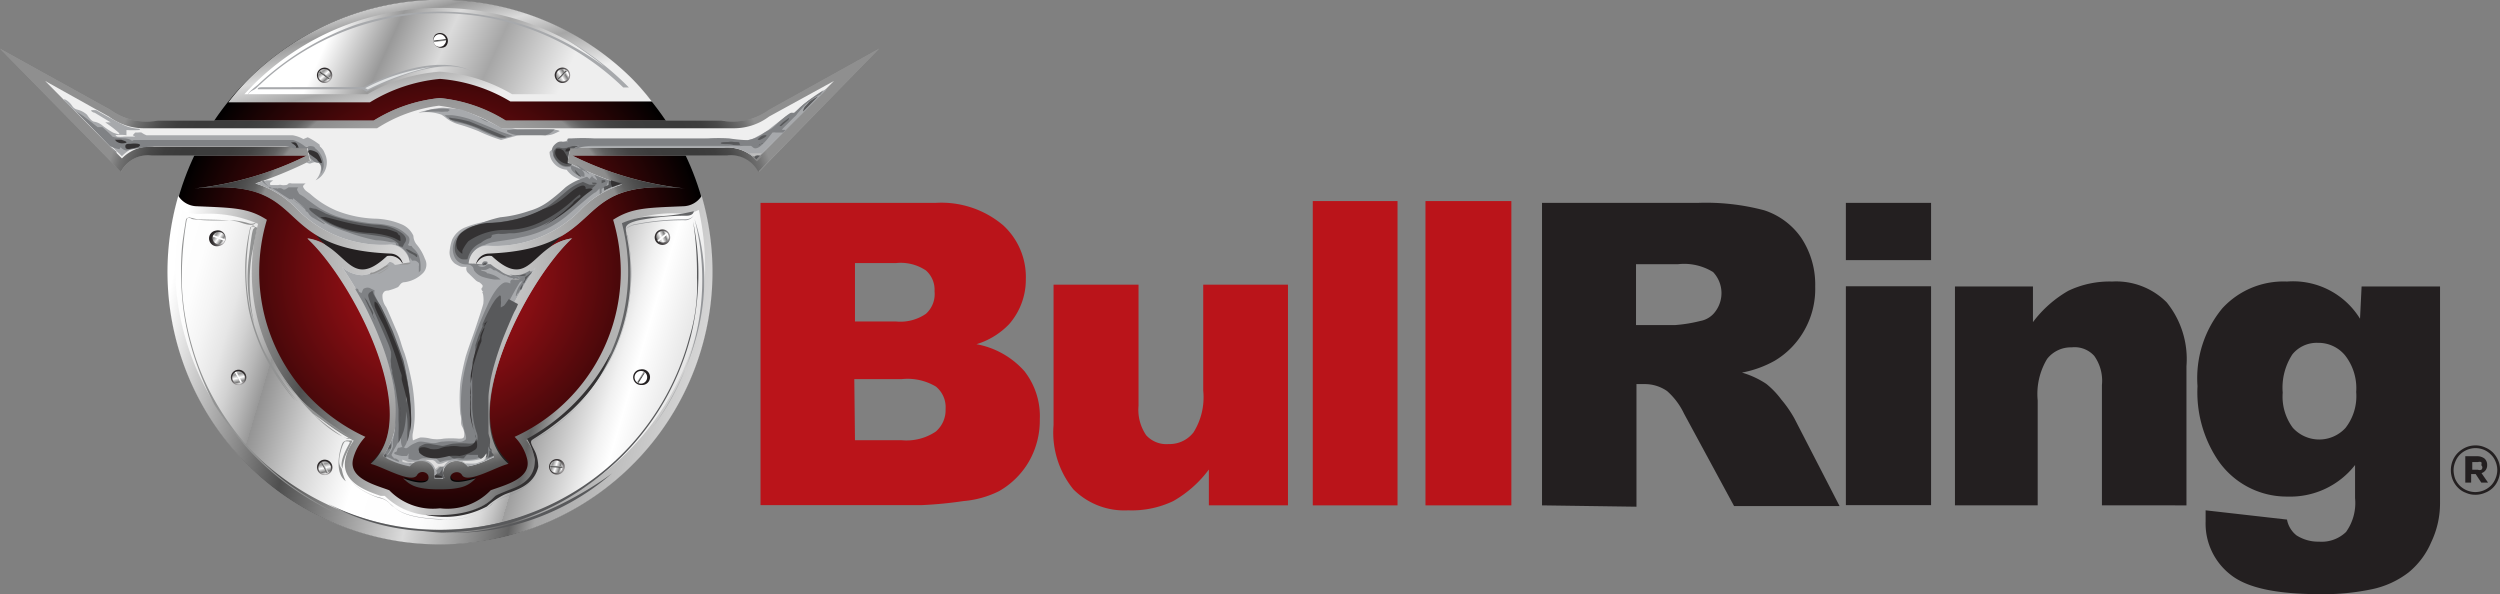 <svg id="Layer_1" data-name="Layer 1" xmlns="http://www.w3.org/2000/svg" xmlns:xlink="http://www.w3.org/1999/xlink" viewBox="0 0 110.91 26.36"><rect x="0" y="0" width="110.91" height="26.36" fill="#808080" stroke="none"/><defs><style>.cls-1{fill:url(#radial-gradient);}.cls-2{fill:#ba141a;}.cls-3,.cls-7{fill:#231f20;}.cls-11,.cls-13,.cls-14,.cls-16,.cls-22,.cls-23,.cls-24,.cls-25,.cls-27,.cls-28,.cls-31,.cls-32,.cls-34,.cls-35,.cls-37,.cls-38,.cls-4,.cls-40,.cls-46,.cls-47,.cls-49,.cls-5,.cls-50,.cls-52,.cls-53,.cls-54,.cls-55,.cls-56,.cls-58,.cls-59,.cls-6,.cls-61,.cls-62,.cls-7,.cls-8,.cls-9{fill-rule:evenodd;}.cls-4{fill:url(#linear-gradient);}.cls-5{fill:#e6e6e5;}.cls-6{fill:#acacad;}.cls-8{fill:url(#radial-gradient-2);}.cls-9{fill:#efefef;}.cls-10,.cls-14{fill:#58595b;}.cls-11,.cls-26{fill:#a7a9ac;}.cls-12,.cls-13{fill:#808285;}.cls-15{fill:#333132;}.cls-16{fill:#dfdede;}.cls-17{fill:#6b6b6c;}.cls-18{fill:#b5b5b6;}.cls-19{fill:#989898;}.cls-20{fill:#939393;}.cls-21{fill:#9a9a99;}.cls-22{fill:#a5a4a4;}.cls-23{fill:#bebebe;}.cls-24{fill:#888;}.cls-25{fill:#d6d6d6;}.cls-27{fill:#e0e0e0;}.cls-28{fill:none;}.cls-29{fill:url(#linear-gradient-2);}.cls-30{fill:url(#linear-gradient-3);}.cls-31{fill:url(#radial-gradient-3);}.cls-32{fill:url(#linear-gradient-4);}.cls-33{fill:url(#linear-gradient-5);}.cls-34{fill:url(#radial-gradient-4);}.cls-35{fill:url(#linear-gradient-6);}.cls-36{fill:url(#linear-gradient-7);}.cls-37{fill:url(#radial-gradient-5);}.cls-38{fill:url(#linear-gradient-8);}.cls-39{fill:url(#linear-gradient-9);}.cls-40{fill:#e0e2e3;}.cls-41{fill:url(#linear-gradient-10);}.cls-42{fill:url(#linear-gradient-11);}.cls-43{fill:#929393;}.cls-44{fill:#939598;}.cls-45{fill:#636466;}.cls-46{fill:url(#radial-gradient-6);}.cls-47{fill:url(#linear-gradient-12);}.cls-48{fill:url(#linear-gradient-13);}.cls-49{fill:url(#radial-gradient-7);}.cls-50{fill:url(#linear-gradient-14);}.cls-51{fill:url(#linear-gradient-15);}.cls-52{fill:url(#radial-gradient-8);}.cls-53{fill:url(#linear-gradient-16);}.cls-54{fill:url(#linear-gradient-17);}.cls-55{fill:url(#radial-gradient-9);}.cls-56{fill:url(#linear-gradient-18);}.cls-57{fill:url(#linear-gradient-19);}.cls-58{fill:url(#radial-gradient-10);}.cls-59{fill:url(#linear-gradient-20);}.cls-60{fill:url(#linear-gradient-21);}.cls-61{fill:url(#radial-gradient-11);}.cls-62{fill:url(#linear-gradient-22);}.cls-63{fill:url(#linear-gradient-23);}</style><radialGradient id="radial-gradient" cx="19.52" cy="12.07" r="12.06" gradientUnits="userSpaceOnUse"><stop offset="0" stop-color="#ba141a"/><stop offset="0.12" stop-color="#ac1218"/><stop offset="0.35" stop-color="#860e13"/><stop offset="0.66" stop-color="#4a080a"/><stop offset="1"/></radialGradient><linearGradient id="linear-gradient" x1="19.52" y1="3.61" x2="19.52" y2="21.44" gradientUnits="userSpaceOnUse"><stop offset="0" stop-color="#949494"/><stop offset="0.69" stop-color="#a3a3a3"/><stop offset="1"/></linearGradient><radialGradient id="radial-gradient-2" cx="19.5" cy="11.93" r="15.42" gradientUnits="userSpaceOnUse"><stop offset="0" stop-color="#ededed"/><stop offset="0.55" stop-color="#8c8c8c"/><stop offset="0.56" stop-color="#767676"/><stop offset="0.58" stop-color="#606060"/><stop offset="0.61" stop-color="#4f4f4f"/><stop offset="0.64" stop-color="#444"/><stop offset="0.69" stop-color="#3d3d3d"/><stop offset="0.81" stop-color="#3b3b3b"/><stop offset="0.86" stop-color="#3e3e3e"/><stop offset="0.9" stop-color="#494949"/><stop offset="0.93" stop-color="#5a5a5a"/><stop offset="0.97" stop-color="#727272"/><stop offset="1" stop-color="#8f8f8f"/></radialGradient><linearGradient id="linear-gradient-2" x1="18.18" y1="-0.8" x2="19.57" y2="4.71" gradientUnits="userSpaceOnUse"><stop offset="0" stop-color="#fff"/><stop offset="0.25" stop-color="#999"/><stop offset="0.47" stop-color="#dbdbdb"/><stop offset="0.68" stop-color="#a6a6a6"/><stop offset="1" stop-color="#eee"/></linearGradient><linearGradient id="linear-gradient-3" x1="14.68" y1="1.44" x2="24.03" y2="5.71" xlink:href="#linear-gradient-2"/><radialGradient id="radial-gradient-3" cx="14.52" cy="3.49" r="0.6" gradientUnits="userSpaceOnUse"><stop offset="0" stop-color="#fff"/><stop offset="0.06" stop-color="#e6e5e5"/><stop offset="0.19" stop-color="#b3b1b2"/><stop offset="0.33" stop-color="#878485"/><stop offset="0.46" stop-color="#636061"/><stop offset="0.6" stop-color="#474344"/><stop offset="0.73" stop-color="#332f30"/><stop offset="0.87" stop-color="#272324"/><stop offset="1" stop-color="#231f20"/></radialGradient><linearGradient id="linear-gradient-4" x1="14.15" y1="3.06" x2="14.58" y2="3.55" gradientUnits="userSpaceOnUse"><stop offset="0" stop-color="#fff"/><stop offset="0.31" stop-color="#949494"/><stop offset="0.57" stop-color="#fff"/><stop offset="0.85" stop-color="#7a7a7a"/><stop offset="1" stop-color="#fff"/></linearGradient><linearGradient id="linear-gradient-5" x1="14.33" y1="3.43" x2="14.45" y2="3.27" gradientTransform="translate(8.93 -10.39) rotate(55.25)" gradientUnits="userSpaceOnUse"><stop offset="0" stop-color="#fff"/><stop offset="0.48" stop-color="#474747"/><stop offset="1" stop-color="#fff"/></linearGradient><radialGradient id="radial-gradient-4" cx="352.1" cy="549.94" r="0.6" gradientTransform="matrix(0.74, -0.67, 0.67, 0.74, -609.42, -173.02)" xlink:href="#radial-gradient-3"/><linearGradient id="linear-gradient-6" x1="351.74" y1="549.51" x2="352.16" y2="550.01" gradientTransform="matrix(0.74, -0.67, 0.67, 0.74, -609.42, -173.02)" xlink:href="#linear-gradient-4"/><linearGradient id="linear-gradient-7" x1="351.92" y1="549.88" x2="352.03" y2="549.72" gradientTransform="translate(-583.06 -249.24) rotate(-34.76)" xlink:href="#linear-gradient-5"/><radialGradient id="radial-gradient-5" cx="266.17" cy="1152.69" r="0.6" gradientTransform="translate(-1154.1 98.26) rotate(-81.6)" xlink:href="#radial-gradient-3"/><linearGradient id="linear-gradient-8" x1="265.8" y1="1152.26" x2="266.23" y2="1152.76" gradientTransform="translate(-1154.1 98.26) rotate(-81.6)" xlink:href="#linear-gradient-4"/><linearGradient id="linear-gradient-9" x1="265.98" y1="1152.63" x2="266.09" y2="1152.48" gradientTransform="translate(-850.56 -792.05) rotate(-34.75)" xlink:href="#linear-gradient-5"/><linearGradient id="linear-gradient-10" x1="7.6" y1="12.58" x2="33.51" y2="18.42" gradientUnits="userSpaceOnUse"><stop offset="0" stop-color="#fff"/><stop offset="0.25" stop-color="#4f4f4f"/><stop offset="0.47" stop-color="#dbdbdb"/><stop offset="0.64" stop-color="#636363"/><stop offset="0.68" stop-color="#a6a6a6"/><stop offset="1" stop-color="#eee"/></linearGradient><linearGradient id="linear-gradient-11" x1="6.84" y1="11.35" x2="30.99" y2="18.54" gradientUnits="userSpaceOnUse"><stop offset="0" stop-color="#fff"/><stop offset="0.08" stop-color="#fdfdfd"/><stop offset="0.12" stop-color="#f4f4f4"/><stop offset="0.16" stop-color="#e6e6e6"/><stop offset="0.19" stop-color="#d2d2d2"/><stop offset="0.22" stop-color="#b8b8b8"/><stop offset="0.25" stop-color="#999"/><stop offset="0.25" stop-color="#949494"/><stop offset="0.27" stop-color="#a0a0a0"/><stop offset="0.35" stop-color="#d3d3d3"/><stop offset="0.42" stop-color="#f3f3f3"/><stop offset="0.45" stop-color="#fff"/><stop offset="0.58" stop-color="#fdfdfd"/><stop offset="0.62" stop-color="#f6f6f6"/><stop offset="0.65" stop-color="#ebebeb"/><stop offset="0.68" stop-color="#dadada"/><stop offset="0.7" stop-color="#c4c4c4"/><stop offset="0.72" stop-color="#a9a9a9"/><stop offset="0.72" stop-color="#9e9e9e"/><stop offset="0.79" stop-color="#cecece"/><stop offset="0.84" stop-color="#f1f1f1"/><stop offset="0.87" stop-color="#fff"/><stop offset="0.99" stop-color="#d9d9d9"/></linearGradient><radialGradient id="radial-gradient-6" cx="178.34" cy="184.26" r="0.6" gradientTransform="translate(-209.67 -121.86) rotate(-14.81)" xlink:href="#radial-gradient-3"/><linearGradient id="linear-gradient-12" x1="177.97" y1="183.82" x2="178.4" y2="184.32" gradientTransform="translate(-209.67 -121.86) rotate(-14.81)" xlink:href="#linear-gradient-4"/><linearGradient id="linear-gradient-13" x1="178.15" y1="184.19" x2="178.27" y2="184.04" gradientTransform="matrix(0.57, 0.82, -0.82, 0.57, 59.34, -240.83)" xlink:href="#linear-gradient-5"/><radialGradient id="radial-gradient-7" cx="-404.25" cy="-163.54" r="0.6" gradientTransform="translate(296.49 346.24) rotate(27.01)" xlink:href="#radial-gradient-3"/><linearGradient id="linear-gradient-14" x1="-404.61" y1="-163.97" x2="-404.18" y2="-163.47" gradientTransform="translate(296.49 346.24) rotate(27.01)" xlink:href="#linear-gradient-4"/><linearGradient id="linear-gradient-15" x1="-404.43" y1="-163.6" x2="-404.32" y2="-163.76" gradientTransform="matrix(0.57, 0.82, -0.82, 0.57, 106.75, 442.25)" xlink:href="#linear-gradient-5"/><radialGradient id="radial-gradient-8" cx="-399.03" cy="-161.71" r="0.6" gradientTransform="translate(296.49 346.24) rotate(27.01)" xlink:href="#radial-gradient-3"/><linearGradient id="linear-gradient-16" x1="-399.39" y1="-162.15" x2="-398.97" y2="-161.65" gradientTransform="translate(296.49 346.24) rotate(27.01)" xlink:href="#linear-gradient-4"/><linearGradient id="linear-gradient-17" x1="-399.21" y1="-161.78" x2="-399.1" y2="-161.93" gradientTransform="translate(296.49 346.24) rotate(27.01)" xlink:href="#linear-gradient-5"/><radialGradient id="radial-gradient-9" cx="347.74" cy="393.27" r="0.6" gradientTransform="translate(-479.01 -126.6) rotate(-32.21)" xlink:href="#radial-gradient-3"/><linearGradient id="linear-gradient-18" x1="347.38" y1="392.84" x2="347.8" y2="393.33" gradientTransform="translate(-479.01 -126.6) rotate(-32.21)" xlink:href="#linear-gradient-4"/><linearGradient id="linear-gradient-19" x1="347.55" y1="393.21" x2="347.67" y2="393.05" gradientTransform="translate(149.27 -489.07) rotate(55.22)" xlink:href="#linear-gradient-5"/><radialGradient id="radial-gradient-10" cx="230.48" cy="1328.99" r="0.6" gradientTransform="matrix(-0.07, -1, 1, -0.07, -1282.34, 333.89)" xlink:href="#radial-gradient-3"/><linearGradient id="linear-gradient-20" x1="230.11" y1="1328.55" x2="230.54" y2="1329.05" gradientTransform="matrix(-0.07, -1, 1, -0.07, -1282.34, 333.89)" xlink:href="#linear-gradient-4"/><linearGradient id="linear-gradient-21" x1="230.29" y1="1328.92" x2="230.41" y2="1328.77" gradientTransform="translate(-918.88 -943.12) rotate(-34.79)" xlink:href="#linear-gradient-5"/><radialGradient id="radial-gradient-11" cx="385.48" cy="1059.94" r="0.6" gradientTransform="translate(-1095.52 90.07) rotate(-74.06)" xlink:href="#radial-gradient-3"/><linearGradient id="linear-gradient-22" x1="385.12" y1="1059.5" x2="385.54" y2="1060" gradientTransform="translate(-1095.52 90.07) rotate(-74.06)" xlink:href="#linear-gradient-4"/><linearGradient id="linear-gradient-23" x1="385.29" y1="1059.87" x2="385.41" y2="1059.72" gradientTransform="matrix(0.82, -0.57, 0.57, 0.82, -891.77, -640.03)" xlink:href="#linear-gradient-5"/></defs><circle class="cls-1" cx="19.52" cy="12.07" r="12.06"/><path class="cls-2" d="M33.74,9h7.77a4.24,4.24,0,0,1,3,1,3.11,3.11,0,0,1,1,2.38,3,3,0,0,1-.74,2,3.36,3.36,0,0,1-1.45.89,3.74,3.74,0,0,1,2.13,1.2,3.24,3.24,0,0,1,.68,2.13,3.67,3.67,0,0,1-.48,1.87,3.58,3.58,0,0,1-1.33,1.32,4.37,4.37,0,0,1-1.58.44,18.26,18.26,0,0,1-1.86.18H33.74Zm4.19,5.26h1.8a2,2,0,0,0,1.35-.34,1.18,1.18,0,0,0,.38-1,1.14,1.14,0,0,0-.38-.92,2,2,0,0,0-1.32-.33H37.93Zm0,5.27H40a2.33,2.33,0,0,0,1.51-.38,1.25,1.25,0,0,0,.44-1,1.18,1.18,0,0,0-.43-1A2.45,2.45,0,0,0,40,16.82h-2.1Z"/><path class="cls-2" d="M57.14,22.42H53.63V20.83a5.12,5.12,0,0,1-1.58,1.4,4.28,4.28,0,0,1-2,.41,3.19,3.19,0,0,1-2.43-.93,4,4,0,0,1-.88-2.85V12.63h3.77V18a2,2,0,0,0,.34,1.31,1.21,1.21,0,0,0,1,.39,1.34,1.34,0,0,0,1.1-.52,2.93,2.93,0,0,0,.43-1.85V12.63h3.76Z"/><path class="cls-2" d="M58.24,8.92H62v13.5H58.24Z"/><path class="cls-2" d="M63.24,8.92h3.81v13.5H63.24Z"/><path class="cls-3" d="M68.41,22.42V9h6.92a10.06,10.06,0,0,1,2.94.33,3.21,3.21,0,0,1,1.64,1.22,3.75,3.75,0,0,1,.62,2.17,3.71,3.71,0,0,1-.48,1.93A3.65,3.65,0,0,1,78.74,16a4.78,4.78,0,0,1-1.46.53,3.93,3.93,0,0,1,1.08.5,3.81,3.81,0,0,1,.67.7,5.16,5.16,0,0,1,.58.84l2,3.88H76.93l-2.22-4.1a3.11,3.11,0,0,0-.75-1,1.73,1.73,0,0,0-1-.31h-.36v5.44Zm4.17-8h1.75a6.45,6.45,0,0,0,1.1-.18,1.05,1.05,0,0,0,.67-.42A1.36,1.36,0,0,0,76,12.07a2.45,2.45,0,0,0-1.55-.35H72.58Z"/><path class="cls-3" d="M81.89,9h3.78v2.54H81.89Zm0,3.7h3.78v9.71H81.89Z"/><path class="cls-3" d="M86.73,12.71h3.46v1.58a5.18,5.18,0,0,1,1.57-1.39,4.25,4.25,0,0,1,1.94-.41,3.17,3.17,0,0,1,2.42.92A4,4,0,0,1,97,16.25v6.17H93.25V17.08a1.9,1.9,0,0,0-.34-1.29,1.17,1.17,0,0,0-1-.38,1.34,1.34,0,0,0-1.09.51,3,3,0,0,0-.42,1.84v4.66H86.73Z"/><path class="cls-4" d="M16.59,5.35H7a2.76,2.76,0,0,1-2.11-.48L0,2.16,5.37,7.62A1.34,1.34,0,0,1,6.74,6.9h6.89a15.08,15.08,0,0,1-5,1.46C14,7.85,11.86,11,17.36,11.24a.57.57,0,0,1,.54.5.61.61,0,0,0-.7-.39c-1.72,1.6-1.76-.51-3.55-.78,2,1.84,5.2,7.93,2.81,9.94.49.11,1.82.91,2.06.5.14-.24.56-.14.52.15s-.59.2-1.14,0c.3.27.5.49,1.62.49s1.33-.22,1.62-.49c-.54.17-1.09.26-1.13,0a.27.27,0,0,1,.51-.15c.24.41,1.58-.39,2.07-.5-2.4-2,.79-8.1,2.8-9.94-1.79.27-1.82,2.38-3.54.78a.63.63,0,0,0-.71.39.59.59,0,0,1,.55-.5c5.49-.21,3.4-3.39,8.69-2.88a14.94,14.94,0,0,1-5-1.46H32.3a1.36,1.36,0,0,1,1.38.72L39,2.16,34.15,4.87a2.75,2.75,0,0,1-2.1.48h-9.6a6.73,6.73,0,0,0-2.93-1A6.77,6.77,0,0,0,16.59,5.35Z"/><path class="cls-5" d="M19.52,21.35h-.19c0-.06,0-.11,0-.14a.59.59,0,0,0-.13-.46.65.65,0,0,0-.48-.21.62.62,0,0,0-.5.25h0a4.08,4.08,0,0,1-1-.34l-.18-.08a3.21,3.21,0,0,0,.6-1.93c0-2.06-1.18-4.72-2.45-6.55a1.42,1.42,0,0,0,.9.39,1.9,1.9,0,0,0,1.23-.6c.14,0,.24.09.24.13l.67-.12a.93.93,0,0,0-.87-.79c-2.55-.09-3.36-.84-4.14-1.56a4.46,4.46,0,0,0-1.91-1.18,18.17,18.17,0,0,0,2.45-1l-.14-.64H6.74a1.78,1.78,0,0,0-1.42.53L1.86,3.57,4.73,5.16a2.67,2.67,0,0,0,1.59.53H16.68l.07,0a6.57,6.57,0,0,1,2.77-1,6.57,6.57,0,0,1,2.77,1l.08,0H32.73a2.64,2.64,0,0,0,1.58-.53l2.87-1.59L33.72,7.09a1.78,1.78,0,0,0-1.42-.53H25.42l-.15.64a18.17,18.17,0,0,0,2.45,1,4.36,4.36,0,0,0-1.9,1.18,5.34,5.34,0,0,1-4.15,1.56.9.9,0,0,0-.86.79l.66.12a.3.3,0,0,1,.24-.13,1.92,1.92,0,0,0,1.23.6h0a1.45,1.45,0,0,0,.91-.39c-1.28,1.83-2.5,4.49-2.45,6.55A3.14,3.14,0,0,0,22,20.37l-.17.08a4.14,4.14,0,0,1-1,.34h0a.63.63,0,0,0-1,0,.54.54,0,0,0-.13.46.33.33,0,0,0,0,.14Z"/><path class="cls-3" d="M104.77,12.71h3.48v9.6a4,4,0,0,1-.39,1.74,3.49,3.49,0,0,1-1,1.34,4,4,0,0,1-1.63.75,10.37,10.37,0,0,1-2.28.22c-2,0-3.28-.29-4-.87a2.87,2.87,0,0,1-1.1-2.35c0-.13,0-.29,0-.5l3.61.41a1.17,1.17,0,0,0,.42.7,1.79,1.79,0,0,0,1,.28,1.56,1.56,0,0,0,1.2-.43,2.21,2.21,0,0,0,.4-1.5V20.63a3.65,3.65,0,0,1-3,1.4,3.69,3.69,0,0,1-3.14-1.7,5.43,5.43,0,0,1-.85-3.2,4.86,4.86,0,0,1,1.1-3.45,3.68,3.68,0,0,1,2.87-1.19,3.49,3.49,0,0,1,3.24,1.65Zm-3.5,4.71a2.31,2.31,0,0,0,.45,1.56,1.58,1.58,0,0,0,2.34,0,2.29,2.29,0,0,0,.47-1.59,2.36,2.36,0,0,0-.49-1.62,1.53,1.53,0,0,0-1.21-.56,1.39,1.39,0,0,0-1.13.51A2.7,2.7,0,0,0,101.27,17.42Z"/><path class="cls-3" d="M110.91,20.85a1.06,1.06,0,0,1-.08.43,1,1,0,0,1-.58.58,1.07,1.07,0,0,1-.43.09,1,1,0,0,1-.43-.09.93.93,0,0,1-.35-.23,1.07,1.07,0,0,1-.23-.35,1.14,1.14,0,0,1,0-.84,1.07,1.07,0,0,1,.23-.35,1.21,1.21,0,0,1,.35-.24,1.07,1.07,0,0,1,.43-.09,1,1,0,0,1,.43.09,1.07,1.07,0,0,1,.35.23,1.18,1.18,0,0,1,.23.35A1,1,0,0,1,110.91,20.85Zm-.12,0a1,1,0,0,0-.08-.38.88.88,0,0,0-.2-.3,1,1,0,0,0-.3-.21,1,1,0,0,0-.39-.08,1,1,0,0,0-.38.08,1,1,0,0,0-.31.21.92.92,0,0,0-.2.31,1,1,0,0,0-.08.38,1.22,1.22,0,0,0,.07.38,1,1,0,0,0,.21.31,1,1,0,0,0,.3.2,1,1,0,0,0,.39.08,1,1,0,0,0,.38-.08,1,1,0,0,0,.31-.21.92.92,0,0,0,.2-.31A1,1,0,0,0,110.79,20.85Zm-.45-.22a.36.36,0,0,1-.25.36l.29.42h-.3l-.25-.38h-.2v.38h-.26V20.24h.52a.54.54,0,0,1,.33.1A.37.37,0,0,1,110.34,20.63Zm-.26,0a.17.17,0,0,0,0-.13.24.24,0,0,0-.15,0h-.25v.34h.25a.21.21,0,0,0,.15,0A.13.13,0,0,0,110.08,20.64Z"/><path class="cls-6" d="M12.12,8,12,8.09a.1.1,0,0,0,0,.12s.13,0,.16,0,0,0,.07,0,.07,0,.12,0a.25.25,0,0,1,.15,0,.42.42,0,0,0,.15,0c.06,0,.09,0,.15-.07a.21.21,0,0,1,.14,0l.47,0h.15s-.09.06-.11.11.06.16.13.22l.18.13a4.19,4.19,0,0,0,1.18.75,5.15,5.15,0,0,0,1.66.35,3.22,3.22,0,0,1,1.28.28,1,1,0,0,1,.46.48.65.65,0,0,0,.13.37,2.14,2.14,0,0,1,.38.65.54.54,0,0,1-.08.63,1.42,1.42,0,0,1-.82.41c-.18,0-.22.17-.3.22a2.35,2.35,0,0,1-.43.15c-.15,0-.2.05-.25.18a.8.8,0,0,0,.16.55c.1.2.35.8.49,1.12s.21.66.33.94a11.21,11.21,0,0,1,.35,1.44,8.34,8.34,0,0,1,.1,1.21,4.27,4.27,0,0,1-.08.86.79.79,0,0,0,0,.35,3.33,3.33,0,0,1,.32-.13,1.57,1.57,0,0,1,.46.05,1.56,1.56,0,0,0,.58,0,3.77,3.77,0,0,1,.66,0c.15,0,.23,0,.25-.11s0-.27-.09-.43,0-.28-.08-.55a7.93,7.93,0,0,1,0-1.37,10.76,10.76,0,0,1,.24-1.18c.12-.4.35-1,.46-1.34s.27-.8.32-1a1.39,1.39,0,0,0,0-.36.48.48,0,0,0-.05-.17s0,0,0,0,.05,0,.05,0a.27.27,0,0,1-.08-.11.1.1,0,0,1,.05-.1s0,0,0-.08a.64.64,0,0,0-.15-.14.37.37,0,0,1-.15-.08l-.34-.33a.25.25,0,0,1-.07-.27s0,0-.12,0-.15,0-.39-.14a.62.62,0,0,1-.24-.58,2.12,2.12,0,0,1,.11-.49,1.09,1.09,0,0,1,.55-.53,4.37,4.37,0,0,1,1.47-.32,5.34,5.34,0,0,0,1.57-.37A4.22,4.22,0,0,0,25,8.53a2.24,2.24,0,0,1,.76-.4l.35-.1s0-.08,0-.13,0-.06,0-.08,0,0,0,0,0,0,0,0,0,.06,0,.12S26,8,26,8a1.1,1.1,0,0,1-.86-.47.83.83,0,0,1-.58-.3.78.78,0,0,1-.18-.49s.3-.3.34-.33a.25.25,0,0,1,.14,0H25s0,0,0-.09,0,0,.14-.08a3.74,3.74,0,0,1,.66-.07c.36,0,5.06,0,5.42,0a8.83,8.83,0,0,1,1.11,0,4.63,4.63,0,0,0,.67.06,1.12,1.12,0,0,0,.6-.18,3.77,3.77,0,0,0,.48-.28c.14-.12.71-.56.81-.62A3.19,3.19,0,0,1,35.23,5a1.08,1.08,0,0,0,.24-.21c.13-.13,1.14-.82,1.14-.82l.06,0L33.54,7.08a1.77,1.77,0,0,0-1.41-.53H25.31l-.14.64a19.14,19.14,0,0,0,2.42,1,4.24,4.24,0,0,0-1.88,1.17,5.3,5.3,0,0,1-4.1,1.54.9.9,0,0,0-.86.79l.65.11a.3.3,0,0,1,.24-.13,1.93,1.93,0,0,0,1.22.59h0a1.41,1.41,0,0,0,.9-.38c-1.26,1.81-2.47,4.44-2.43,6.49a3.24,3.24,0,0,0,.59,1.91l-.17.07a3.61,3.61,0,0,1-1,.34h0a.62.62,0,0,0-.5-.24.6.6,0,0,0-.46.2.55.55,0,0,0-.13.46.27.27,0,0,0,0,.13h-.39a.27.27,0,0,0,0-.13.55.55,0,0,0-.13-.46.6.6,0,0,0-.47-.2.62.62,0,0,0-.49.24h0a3.61,3.61,0,0,1-1-.34L17,20.23a3.24,3.24,0,0,0,.59-1.91c0-2.05-1.17-4.68-2.43-6.49a1.41,1.41,0,0,0,.9.38,1.93,1.93,0,0,0,1.22-.59.3.3,0,0,1,.24.13l.65-.11a.9.9,0,0,0-.85-.79,5.31,5.31,0,0,1-4.11-1.54,4.24,4.24,0,0,0-1.88-1.17L11.82,8S12.11,8,12.12,8Z"/><path class="cls-7" d="M14,10.39a2.47,2.47,0,0,0,.38.42c.12.07.88,1.1,1.52,1.19a4.26,4.26,0,0,0,2-.22c.29-.18.6-.54-.06-.8A29.63,29.63,0,0,0,14,10.39Z"/><path class="cls-7" d="M24.94,10.39a2.47,2.47,0,0,1-.38.42c-.12.07-.88,1.1-1.52,1.19a4.26,4.26,0,0,1-2-.22c-.29-.18-.6-.54.06-.8A29.63,29.63,0,0,1,24.94,10.39Z"/><path class="cls-8" d="M16.57,5.35H7a2.73,2.73,0,0,1-2.1-.48L0,2.16,5.36,7.62A1.35,1.35,0,0,1,6.73,6.9h6.88A14.79,14.79,0,0,1,8.66,8.36c5.28-.5,3.19,2.68,8.68,2.89a.58.58,0,0,1,.54.5.63.63,0,0,0-.71-.39c-1.71,1.6-1.75-.51-3.54-.78,2,1.85,5.2,7.94,2.81,10,.49.1,1.82.9,2.06.5.14-.25.55-.14.51.14s-.59.21-1.13,0c.3.27.5.49,1.62.49s1.32-.22,1.61-.49c-.54.17-1.09.25-1.13,0s.38-.39.52-.14c.24.4,1.57-.4,2.06-.5-2.39-2,.79-8.11,2.8-10-1.79.27-1.82,2.38-3.54.78a.64.64,0,0,0-.71.39.6.6,0,0,1,.55-.5c5.49-.21,3.4-3.39,8.68-2.89A14.72,14.72,0,0,1,25.39,6.9h6.87a1.36,1.36,0,0,1,1.38.72L39,2.16,34.11,4.87a2.75,2.75,0,0,1-2.1.48H22.42a6.8,6.8,0,0,0-2.92-1A6.87,6.87,0,0,0,16.57,5.35Z"/><path class="cls-9" d="M19.47,21.2h-.19a.27.27,0,0,0,0-.13.55.55,0,0,0-.13-.46.6.6,0,0,0-.47-.2.62.62,0,0,0-.49.24h0a3.61,3.61,0,0,1-1-.34L17,20.23a3.24,3.24,0,0,0,.59-1.91c0-2.05-1.17-4.68-2.43-6.49a1.41,1.41,0,0,0,.9.38,1.93,1.93,0,0,0,1.22-.59.3.3,0,0,1,.24.13l.65-.11a.9.9,0,0,0-.85-.79,5.31,5.31,0,0,1-4.11-1.54,4.24,4.24,0,0,0-1.88-1.17,19.14,19.14,0,0,0,2.42-1l-.14-.64H6.82a1.77,1.77,0,0,0-1.41.53L2,3.59,4.83,5.17a2.59,2.59,0,0,0,1.57.52H16.66l.07,0a6.62,6.62,0,0,1,2.74-1,6.61,6.61,0,0,1,2.75,1l.07,0H32.55a2.59,2.59,0,0,0,1.57-.52L37,3.59,33.54,7.08a1.77,1.77,0,0,0-1.41-.53H25.31l-.14.64a19.14,19.14,0,0,0,2.42,1,4.24,4.24,0,0,0-1.88,1.17,5.3,5.3,0,0,1-4.1,1.54.9.9,0,0,0-.86.79l.65.11a.3.3,0,0,1,.24-.13,1.93,1.93,0,0,0,1.22.59h0a1.41,1.41,0,0,0,.9-.38c-1.26,1.81-2.47,4.44-2.43,6.49a3.24,3.24,0,0,0,.59,1.91l-.17.07a3.61,3.61,0,0,1-1,.34h0a.62.62,0,0,0-.5-.24.6.6,0,0,0-.46.2.55.55,0,0,0-.13.46.27.27,0,0,0,0,.13Z"/><path class="cls-10" d="M36.4,4.16a3.51,3.51,0,0,0-.74.47c-.28.25-.52.56-.73.75s-.32.34-.26.37a.34.34,0,0,0,.19,0Z"/><path class="cls-11" d="M12.12,8,12,8.09a.1.1,0,0,0,0,.12s.13,0,.16,0,0,0,.07,0,.07,0,.12,0a.25.25,0,0,1,.15,0,.42.42,0,0,0,.15,0c.06,0,.09,0,.15-.07a.21.21,0,0,1,.14,0l.47,0h.15s-.09.06-.11.11.06.16.13.22l.18.13a4.19,4.19,0,0,0,1.18.75,5.15,5.15,0,0,0,1.66.35,3.22,3.22,0,0,1,1.28.28,1,1,0,0,1,.46.48.65.65,0,0,0,.13.37,2.14,2.14,0,0,1,.38.65.54.54,0,0,1-.08.63,1.42,1.42,0,0,1-.82.41c-.18,0-.22.17-.3.22a2.35,2.35,0,0,1-.43.15c-.15,0-.2.05-.25.18a.8.8,0,0,0,.16.55c.1.2.35.8.49,1.12s.21.66.33.94a11.21,11.21,0,0,1,.35,1.44,8.34,8.34,0,0,1,.1,1.21,4.27,4.27,0,0,1-.08.86.79.79,0,0,0,0,.35,3.33,3.33,0,0,1,.32-.13,1.57,1.57,0,0,1,.46.05,1.56,1.56,0,0,0,.58,0,3.77,3.77,0,0,1,.66,0c.15,0,.23,0,.25-.11s0-.27-.09-.43,0-.28-.08-.55a7.93,7.93,0,0,1,0-1.37,10.76,10.76,0,0,1,.24-1.18c.12-.4.35-1,.46-1.34s.27-.8.32-1a1.39,1.39,0,0,0,0-.36.48.48,0,0,0-.05-.17s0,0,0,0,.05,0,.05,0a.27.27,0,0,1-.08-.11.1.1,0,0,1,.05-.1s0,0,0-.08a.64.64,0,0,0-.15-.14.37.37,0,0,1-.15-.08l-.34-.33a.25.25,0,0,1-.07-.27s0,0-.12,0-.15,0-.39-.14a.62.62,0,0,1-.24-.58,2.12,2.12,0,0,1,.11-.49,1.09,1.09,0,0,1,.55-.53,4.37,4.37,0,0,1,1.47-.32,5.34,5.34,0,0,0,1.57-.37A4.22,4.22,0,0,0,25,8.53a2.24,2.24,0,0,1,.76-.4l.35-.1s0-.08,0-.13,0-.06,0-.08,0,0,0,0,0,0,0,0,0,.06,0,.12S26,8,26,8a1.1,1.1,0,0,1-.86-.47.83.83,0,0,1-.58-.3.78.78,0,0,1-.18-.49s.3-.3.34-.33a.25.25,0,0,1,.14,0H25s0,0,0-.09,0,0,.14-.08a3.74,3.74,0,0,1,.66-.07c.36,0,5.06,0,5.42,0a8.83,8.83,0,0,1,1.11,0,4.63,4.63,0,0,0,.67.06,1.12,1.12,0,0,0,.6-.18,3.77,3.77,0,0,0,.48-.28c.14-.12.71-.56.81-.62A3.19,3.19,0,0,1,35.23,5a1.08,1.08,0,0,0,.24-.21c.13-.13,1.14-.82,1.14-.82l.06,0L33.54,7.08a1.77,1.77,0,0,0-1.41-.53H25.31l-.14.64a19.14,19.14,0,0,0,2.42,1,4.24,4.24,0,0,0-1.88,1.17,5.3,5.3,0,0,1-4.1,1.54.9.9,0,0,0-.86.79l.65.11a.3.3,0,0,1,.24-.13,1.93,1.93,0,0,0,1.22.59h0a1.41,1.41,0,0,0,.9-.38c-1.26,1.81-2.47,4.44-2.43,6.49a3.24,3.24,0,0,0,.59,1.91l-.17.07a3.61,3.61,0,0,1-1,.34h0a.62.62,0,0,0-.5-.24.6.6,0,0,0-.46.2.55.55,0,0,0-.13.46.27.27,0,0,0,0,.13h-.39a.27.27,0,0,0,0-.13.55.55,0,0,0-.13-.46.6.6,0,0,0-.47-.2.62.62,0,0,0-.49.24h0a3.61,3.61,0,0,1-1-.34L17,20.23a3.24,3.24,0,0,0,.59-1.91c0-2.05-1.17-4.68-2.43-6.49a1.41,1.41,0,0,0,.9.38,1.93,1.93,0,0,0,1.22-.59.3.3,0,0,1,.24.13l.65-.11a.9.9,0,0,0-.85-.79,5.31,5.31,0,0,1-4.11-1.54,4.24,4.24,0,0,0-1.88-1.17L11.82,8S12.11,8,12.12,8Z"/><path class="cls-12" d="M18.19,11.59s0,0,0,0,0,0,0,0a.7.7,0,0,0,0-.16l.1.14a.29.29,0,0,1,.15,0,.37.37,0,0,1,.14.11.26.26,0,0,1,0,.13c0,.05,0,.18,0,.21s0,.07,0,.07.07-.08.08-.1l0-.11a1.49,1.49,0,0,0-.08-.54,1,1,0,0,0-.25-.33.46.46,0,0,1-.07-.1l-.05,0s-.12,0-.1-.07a.25.25,0,0,0,.05-.15.24.24,0,0,0-.09-.25,1.47,1.47,0,0,0-.74-.42,3.3,3.3,0,0,0-.65-.1c-.22,0-.64-.07-1-.14a4.86,4.86,0,0,1-.78-.2,4,4,0,0,1-.76-.37c-.26-.17-.39-.28-.51-.36a1.62,1.62,0,0,0-.23-.17c-.08-.05-.13-.07-.14-.1s-.09-.15-.08-.17a.14.14,0,0,1,.06-.1l0,0h-.26l-.18,0a.93.93,0,0,1-.16.1l-.07,0h0l0,0a.39.39,0,0,0-.11-.06s0,0-.08,0-.07.05-.09,0a.22.22,0,0,1-.1,0l-.08,0h-.07s-.06,0-.07,0l0,0s0,0,0,0a.87.87,0,0,0-.14-.16A.61.61,0,0,1,11.69,8l-.11,0,.13.12a2.08,2.08,0,0,0,.2.15,3.47,3.47,0,0,1,.55.32l.39.25a.24.24,0,0,1,.11,0s.12.1.21.16a1,1,0,0,1,.2.14s.14.11.17.15,0,.08.07.1a.22.22,0,0,1,.09.1s.06.09.15.15l.51.29.07,0s0,0,0,0l-.33-.25c-.08-.08-.26-.21-.41-.35L13,8.87S13,8.79,13,8.79l.35.29c.21.16.54.45.69.54a5.78,5.78,0,0,0,.6.38,7.05,7.05,0,0,0,.78.3,8.17,8.17,0,0,0,1.26.36c.33,0,.64.09.69.09s0,0,.09,0,.14.09.09.11A.91.91,0,0,1,18.19,11.59Z"/><path class="cls-13" d="M21.52,10.86a1.31,1.31,0,0,1,.38-.12c.26-.05.81-.11,1.2-.21a4.51,4.51,0,0,0,2.1-1c.92-.79,1.17-1,1.23-1l.17-.17,0,.09a.3.3,0,0,1,0,.11.16.16,0,0,1,0,.06l.09-.06s0-.14,0-.18l.2-.1L27,8l-.64-.24s.13.16.13.24a4.8,4.8,0,0,1-.5-.39l-.65-.28s.07,0-.05.07a.54.54,0,0,1-.5-.14c-.16-.16-.29-.34-.25-.44s.14-.25.23-.26a.89.89,0,0,0,.36,0,.84.84,0,0,1,.37-.09.63.63,0,0,1,.2,0l-.24.12h.18s.12-.11.65-.12H31.5c.31,0,.63,0,.82,0a1.3,1.3,0,0,1,.29,0,2,2,0,0,0,.4,0c.13,0,.2,0,.28,0s.11.11.22.11.24-.07.51-.38l.25-.32a.6.6,0,0,1,.16,0l.19,0h.12l.12-.12h-.17s0,0,.05-.07l.49-.49c.08-.07.11-.1.12-.13a4.8,4.8,0,0,1,.46-.5,3.7,3.7,0,0,1,.59-.38L36.54,4a8.17,8.17,0,0,0-1,.72s-.28.26-.29.28-.05,0-.14,0-.53.39-.65.5a1.83,1.83,0,0,1-.27.23,3.22,3.22,0,0,0-.33.19,1.66,1.66,0,0,1-.69.3,6.91,6.91,0,0,1-.82-.08,7.93,7.93,0,0,0-.93,0c-.35,0-1.94,0-2.47,0s-2.17,0-2.59,0a8.66,8.66,0,0,0-1,0c-.18,0-.18,0-.19.07s0,0,0,.07.08,0,0,0a.62.62,0,0,1-.25,0c-.09,0-.15,0-.26.09s-.2.21-.16.34a.76.76,0,0,0,.36.49c.22.09.32.12.39.1a.35.35,0,0,0,.12,0s-.1.09,0,.25a.71.71,0,0,0,.56.29s0,0,0-.13a.37.37,0,0,0-.15-.19l-.23-.24.43.28a.59.59,0,0,1,.16.17s.05.07.13.08l.21,0-.12,0a.28.28,0,0,0-.18.09s0,.08-.07,0-.08-.06-.23,0a2.6,2.6,0,0,0-.79.41,8.4,8.4,0,0,1-.77.64,2.68,2.68,0,0,1-.85.41,5.49,5.49,0,0,1-1.28.28A5.87,5.87,0,0,0,21.1,10a1.36,1.36,0,0,0-.92.65.86.86,0,0,0,0,.78.56.56,0,0,0,.47.3c.1,0,.2,0,.29.08s.06.14.1.2a.77.77,0,0,0,.36.27,3,3,0,0,0,.53.12c.26,0,.31,0,.28,0a1.07,1.07,0,0,0-.41-.23c-.25-.09-.16,0-.21-.08a.39.39,0,0,0-.13-.06c-.06,0-.15-.05-.12-.06l.09,0s0,0,0,0-.13,0-.08,0a1,1,0,0,0,.21,0l.17-.08a.31.31,0,0,1,.15.09A.6.6,0,0,0,22,12a3.73,3.73,0,0,0,.38.22l.06,0,0,0a.62.62,0,0,0,.25.11.76.76,0,0,0,.32,0,.59.59,0,0,0,.24-.11s0,0,0,0l-.14.09-.11,0s-.1.05-.1.08,0,.07-.05,0-.06-.07-.11,0a.22.22,0,0,0-.1.08,0,0,0,0,0,0,.06s0,.07,0,.05a.39.39,0,0,0-.23-.05c-.1,0-.45.23-.8,1.05A15.69,15.69,0,0,0,20.72,16a6.88,6.88,0,0,0-.27,2,4.55,4.55,0,0,0,.14,1.06c.06.22.12.37.07.44a.42.42,0,0,1-.38.09,3,3,0,0,0-.59,0c-.27,0-.28.1-.59.06s-.46-.11-.66,0a1.07,1.07,0,0,0-.35.21c-.05,0-.05.06-.15,0s-.17,0-.22,0-.06,0-.09.06,0,.11-.08.13-.08.09,0,.11a1.91,1.91,0,0,0,.28.07c.06,0,.13,0,.2,0s.06-.1.09-.1,0,0,0,.09,0,.13,0,.14a1.46,1.46,0,0,1,.2.05.36.36,0,0,0,.17,0l.07,0a.44.44,0,0,1,.23-.08l.48,0c.06,0,.08,0,.18.1s.06.07.08.07a1.69,1.69,0,0,1,.46-.1.59.59,0,0,1,.38,0s0,0,.22,0,.65,0,.81-.19.16-.27.09-.45a7.41,7.41,0,0,1-.2-1.32,8.56,8.56,0,0,1,.17-2,11,11,0,0,1,.64-2,12.56,12.56,0,0,1,.95-1.9.21.21,0,0,1,.13-.07,2.42,2.42,0,0,1-.14.21,1.29,1.29,0,0,0-.16.44l.05,0A.12.12,0,0,1,23,13s.41-.71.61-1c0,0-.1.1-.1,0a1.6,1.6,0,0,1-.39.18,1.17,1.17,0,0,1-.49,0s.18.18.62,0A1.05,1.05,0,0,1,22.18,12a2.48,2.48,0,0,1-.3-.19l-.11-.09-.08,0a.3.3,0,0,0-.13.06.26.26,0,0,1-.21.06.36.36,0,0,1-.15-.06l.23,0a.23.23,0,0,0,.15-.07s.12-.09,0-.11-.16,0-.21.13L21,11.69s0,0,0,0,.08,0,0,0H21s-.07,0-.06,0,0,0,0,0,0,0,0,0a.08.08,0,0,0,.07,0l-.22,0A.92.92,0,0,1,21.52,10.86Z"/><path class="cls-12" d="M17.69,20.5s0-.05,0-.07,0,0-.08-.06-.12,0-.15-.06,0,0-.06-.07,0-.11,0-.13a2.14,2.14,0,0,1,.15-.28c.06-.11.06-.13.07-.14s0,0,0,0,0,0,0,0a.33.33,0,0,0,.09-.13s.07-.2.08-.26l0-.11a3.36,3.36,0,0,0,0,.39c0,.14.07.29.1.29s.09-.11.12-.16a1.69,1.69,0,0,0,.11-.37c0-.14.06-.41.08-.61a7.88,7.88,0,0,0,0-1.06,9.27,9.27,0,0,0-.42-1.9c-.29-.86-.76-1.88-.85-2.08s-.28-.53-.31-.62,0-.19,0-.19a1.32,1.32,0,0,1-.19-.09.28.28,0,0,0-.25,0c-.08,0-.11.15-.13.2a.16.16,0,0,1-.14-.08c0-.1-.08-.11-.11-.11s0,0,0,0,0,.09,0,.08,0-.06-.06-.09,0,0,0,0,.26.44.39.68.5,1,.69,1.5a10.74,10.74,0,0,1,.64,2.16,6.17,6.17,0,0,1,.07,1.63s0,0,0,0a1.37,1.37,0,0,1,0,.16,3.28,3.28,0,0,1-.05.38l-.06.28s0,.16,0,.16,0,0,0-.05,0,0,0,0a.29.29,0,0,1,0,.14,1,1,0,0,1-.1.21l-.11.15s0,0,0,0-.05,0,0-.06.1-.15.13-.21a.71.71,0,0,0,.05-.16.15.15,0,0,1,0-.06.27.27,0,0,1,0-.15l.05-.21s-.05.17-.09.26a3.4,3.4,0,0,1-.34.6Z"/><path class="cls-14" d="M22.58,10.35l.23,0h.09l-.1,0-.11,0s0,0,0,0h-.05s0,0,0,0a0,0,0,0,0,0,0h.08s0,0,0,0,0,0,0,0,.06,0,.08,0a3.56,3.56,0,0,0,.83-.19,4.19,4.19,0,0,0,1.12-.57c.27-.22.6-.48.85-.71s.49-.39.64-.51a1.55,1.55,0,0,0,.2-.18.27.27,0,0,0-.12,0,.84.84,0,0,1-.18,0l-.28-.12-.18.07a2.2,2.2,0,0,0-.54.34c-.19.16-.55.47-.76.62a3.8,3.8,0,0,1-1,.5,8.4,8.4,0,0,1-1.26.26,4.71,4.71,0,0,0-1.12.18,1.12,1.12,0,0,0-.79.75c-.13.48.15.67.28.71a.9.9,0,0,0,.25,0,1,1,0,0,1,.59-.72,1,1,0,0,1,.21-.14.74.74,0,0,1,.22-.08.49.49,0,0,0,.08-.12l0,0,0,0s0,0,0,0h0c-.06,0-.08,0-.07,0a1.75,1.75,0,0,1,.36-.07C22.27,10.4,22.58,10.35,22.58,10.35Z"/><path class="cls-10" d="M22.57,13.27h0l-.09.13a1.32,1.32,0,0,1-.12.16l-.14.08,0,0s0,0,0,0a.5.5,0,0,1,0-.12.7.7,0,0,0,0-.2.9.9,0,0,0,0-.16s0-.06-.06-.05l-.11.1a1,1,0,0,0-.14.18,2.76,2.76,0,0,0-.16.27c-.05.09-.23.44-.26.53l-.08.18a.3.3,0,0,0,0,.1s-.07.18-.1.24-.1.24-.13.33l-.09.28a.36.36,0,0,1,0,.11s0,.13,0,.18-.05.17-.06.23a1.53,1.53,0,0,0-.08.26,1.39,1.39,0,0,1,0,.23,1.43,1.43,0,0,0,0,.2.44.44,0,0,1,0,.13.25.25,0,0,0,0,.1c0,.06,0,.22,0,.3l0,.37a1.48,1.48,0,0,1,0,.23v.43c0,.12.05.53.07.63a3.89,3.89,0,0,0,.11.43.65.65,0,0,1,.05.36c-.05.12-.16.18-.39.17a3.13,3.13,0,0,0-.61,0c-.22,0-.42.11-.58.1l-.49-.08a.54.54,0,0,0-.27,0c-.13.05-.26.12-.26.16a.17.17,0,0,0,0,.13.24.24,0,0,0,.13.09c.06,0,.13.05.11.07s0,0,0,0,0,0,.07,0a.42.42,0,0,1,.21,0,2.47,2.47,0,0,0,.52.08c.17,0,.23,0,.3,0s.14.14.29.1a.55.55,0,0,1,.25,0,.25.25,0,0,0,.12,0,.81.81,0,0,1,.13-.15.23.23,0,0,1,.14,0h.36a.25.25,0,0,0,0,.09s.13.1.16.09a.77.77,0,0,0,.31-.12.49.49,0,0,0,.13-.15c0-.05,0-.12,0-.14s-.07-.07-.08-.09a.11.11,0,0,0,0,0h0s0,0,0,0h0s0,0,0,0v-.14a.82.82,0,0,0,0-.28,1.06,1.06,0,0,1-.06-.22v0s0,0,0,0l0,0s0-.61,0-.69,0-.24,0-.31v-.57c0-.22.06-.54.09-.77a8.52,8.52,0,0,1,.22-.87c.06-.22.24-.74.3-.9s.2-.5.29-.71.22-.52.28-.62a1.91,1.91,0,0,0,.13-.29Z"/><path class="cls-10" d="M17.68,18.18s0,.33,0,.46a5.09,5.09,0,0,1,0,.56c0,.12,0,.16,0,.23s0,.23,0,.22.15-.29.23-.54a3.07,3.07,0,0,0,.1-.68v-.26c0-.05,0-.09,0-.16a.89.89,0,0,0,0-.17s0-.14,0-.22,0-.24,0-.24a1.93,1.93,0,0,1,.05.32A1,1,0,0,0,18,18a1.5,1.5,0,0,1,0,.2s.05.22.07.41a4,4,0,0,1,0,.58c0,.11,0,.37,0,.4s0,.06,0,0a2.18,2.18,0,0,0,.11-.5,6,6,0,0,0,0-1.34A12.24,12.24,0,0,0,17.9,16c-.07-.21-.41-1.16-.49-1.34s-.44-.95-.54-1.12a3.82,3.82,0,0,1-.26-.42.87.87,0,0,1-.07-.17s0-.09-.09,0a.17.17,0,0,0-.11.2,2.55,2.55,0,0,0,.21.55c.11.26.48,1.09.6,1.38a3.72,3.72,0,0,1,.2.54c0,.08,0,.06,0,.13s0,0,0,.1a.66.66,0,0,0,0,.28c0,.08,0,.22.05.29v.13s.09.38.13.57S17.67,18,17.68,18.18Z"/><path class="cls-15" d="M21.61,14.21h0s0,0,0,0a.15.15,0,0,1,0,.06.54.54,0,0,0-.07.12,2.19,2.19,0,0,1-.13.27,2,2,0,0,0-.1.23c0,.05,0,.15-.07.24a.48.48,0,0,0-.06.18c0,.07-.09.25-.11.35S21,15.9,21,16a2.63,2.63,0,0,1-.07.38,2,2,0,0,0-.05.31c0,.08,0,.24,0,.35a2.62,2.62,0,0,0,0,.31v.11a.22.22,0,0,0,0,.13c0,.08,0,.21,0,.33a2,2,0,0,0,0,.25,4.86,4.86,0,0,0,.08.66,3.09,3.09,0,0,0,.12.45.31.31,0,0,1,0,.31.43.43,0,0,1-.36.22,1.88,1.88,0,0,1-.33,0,1.47,1.47,0,0,0-.51,0c-.22,0-.37.1-.46.11a1.17,1.17,0,0,1-.32,0,1.2,1.2,0,0,0-.27-.08c-.1,0-.19,0-.23.06s0,.12,0,.18a.78.78,0,0,0,.22.16,1.33,1.33,0,0,0,.59.09,3.54,3.54,0,0,0,.51-.1,2.27,2.27,0,0,1,.46,0A1.71,1.71,0,0,0,21,20c.14-.08.19-.12.16-.37a4.25,4.25,0,0,0-.17-.63,3.62,3.62,0,0,1-.13-.58,6.08,6.08,0,0,1,0-.71,3.17,3.17,0,0,1,0-.45,3.51,3.51,0,0,1,.08-.57A4.12,4.12,0,0,1,21,16.2c.07-.21.13-.44.22-.69a3.41,3.41,0,0,1,.14-.37l0-.17a2,2,0,0,1,.07-.23,1.2,1.2,0,0,0,.06-.17.61.61,0,0,1,0-.13.14.14,0,0,0,0-.09s0,0,0,0S21.65,14.25,21.61,14.21Z"/><path class="cls-15" d="M21.23,20.19s0,0,0,0,0,0,0,0h0v0h.06s0,0,0,0h0"/><path class="cls-15" d="M16.74,13.46l0,0s-.09-.08-.12-.08,0,0,0,0a.52.52,0,0,0,0,.19c0,.07.23.55.34.75s.27.59.37.86.18.49.26.74.16.55.18.58l.05.15,0,.17c0,.06.15.56.18.71a5.37,5.37,0,0,1,.18,1c0,.45,0,.62,0,.63a2.24,2.24,0,0,0,.06-.66,9,9,0,0,0-.14-1.38,9.4,9.4,0,0,0-.33-1.3c-.11-.37-.35-.92-.53-1.34A9.24,9.24,0,0,0,16.74,13.46Z"/><path class="cls-10" d="M17.34,19.73a0,0,0,0,1,0,0s0,0,0,.05,0,0,0,.06,0,.05-.05.06a.22.22,0,0,0-.07.06l0,0s0,0,0,0l0-.06.09-.19Z"/><path class="cls-12" d="M21.65,19.8s.06.44-.11.59l.38-.16S21.72,19.94,21.65,19.8Z"/><path class="cls-10" d="M17.09,20.15l.05,0s0,0,0,0,0,0,0,0,0,0,0,0,0,0,0,0l0,.06a.33.33,0,0,0,0,.1L17,20.23Z"/><path class="cls-10" d="M21.76,20l-.05,0a.9.9,0,0,1-.05.31l.26-.11Z"/><path class="cls-10" d="M18.27,20.59s0,0,0,0a.16.16,0,0,0-.13,0,.45.45,0,0,0,.13,0Z"/><path class="cls-10" d="M25.35,7.27s0,0,0,.06a.54.54,0,0,1-.4,0,.77.77,0,0,1-.4-.46.32.32,0,0,1,.14-.31.25.25,0,0,1,.18,0,.65.65,0,0,0,.25,0,1,1,0,0,1,.41-.09c.19,0,.18,0,.15,0l-.22.11h-.17l-.14.64Z"/><path class="cls-15" d="M25.72,8.63a2.8,2.8,0,0,0-.26.21,5.88,5.88,0,0,1-1.45,1,3.54,3.54,0,0,1-1.55.36,2.89,2.89,0,0,0-1.68.5,1.83,1.83,0,0,0-.27.42c0,.06,0,0,0,.08l0,0a.14.14,0,0,0,0,0s0,0,0,0l0,0v.06l0,0a.69.69,0,0,1-.23-.23.64.64,0,0,1,.24-.74,2.2,2.2,0,0,1,1.32-.4,5.79,5.79,0,0,0,2.27-.62C25,9,25.28,8.4,25.8,8.24a.27.27,0,0,1,.12,0s.07.06.06.09,0,.06.06.05a.51.51,0,0,1,.26,0s0,0-.07.07a4.33,4.33,0,0,0-.5.4,7.29,7.29,0,0,1-1.61,1.17,7.61,7.61,0,0,0,.65-.45,7,7,0,0,0,.66-.57c0-.05.13-.13.17-.17S25.83,8.73,25.72,8.63Z"/><path class="cls-15" d="M25.19,7.12a.27.27,0,0,0,0-.1A1.89,1.89,0,0,0,25,6.69a.39.39,0,0,0-.17-.09c-.08,0-.11,0-.14,0a.3.3,0,0,0-.05.25.64.64,0,0,0,.45.41.27.27,0,0,0,.16,0s0,0,0,0l-.07,0Z"/><path class="cls-15" d="M25.31,6.58h-.06l-.06,0a.23.23,0,0,0-.1.07s0,.06,0,.07,0,0,.05,0,0,0,.07,0l.08-.06Z"/><path class="cls-10" d="M14.44,9.47A3.48,3.48,0,0,0,14,9.26c-.18,0-.26-.1-.28,0s.61.5.79.61a5.2,5.2,0,0,0,1.39.48c.4.05,1.1.14,1.31.2a1.07,1.07,0,0,1,.47.26c0,.06,0,.09.06.11s.13.06.14,0a1.2,1.2,0,0,1,.08-.15c.05-.06.13-.22-.12-.42a2,2,0,0,0-1-.37,7.64,7.64,0,0,1-1.43-.21A6.49,6.49,0,0,1,14.44,9.47Z"/><path class="cls-10" d="M25.52,7.54s0,0,0,0a.22.22,0,0,0,.08.19.6.6,0,0,0,.19.13s0,0,0,0Z"/><path class="cls-10" d="M27,8A.12.12,0,0,0,27,8c0,.06,0,.13,0,.18s-.17.08-.2.11,0,.06,0,.09v.08a3.37,3.37,0,0,1,.85-.35Z"/><path class="cls-10" d="M26.39,8.1s-.13,0-.13,0a.08.08,0,0,0,.08.07c.05,0,.09,0,.12,0s0,0,0-.06Z"/><path class="cls-10" d="M26.85,8a.34.34,0,0,1,0,.08s0,0-.05,0a.34.34,0,0,1-.11.05s0-.06,0-.07,0,0,0-.06A.42.42,0,0,1,26.85,8Z"/><path class="cls-16" d="M18.86,20.41a.46.46,0,0,1,.13,0l.19,0a.26.26,0,0,1,.14.07s.07.12.19.1a.56.56,0,0,0,.22-.07.67.67,0,0,1,.19-.05.59.59,0,0,0-.22.22l-.39.13A.6.6,0,0,0,18.86,20.41Z"/><path class="cls-15" d="M27.11,8l.48.16a3.4,3.4,0,0,0-.42.14S27.08,8.2,27.11,8Z"/><path class="cls-15" d="M27.17,8.28a1.44,1.44,0,0,0-.36.13s0,0,0,0Z"/><path class="cls-10" d="M21.58,11.66s0,0-.06,0-.09.06-.1.09,0,0,.06,0l.08,0S21.62,11.68,21.58,11.66Z"/><path class="cls-10" d="M22.86,12.23s0,0,0,0a.37.37,0,0,0,.17,0,.61.61,0,0,0,.24,0c.05,0,.06-.06.05-.06s-.06,0-.08,0A1.32,1.32,0,0,1,22.86,12.23Z"/><path class="cls-17" d="M23.35,12.21h0l-.1.06s-.05,0,0,0,.1-.05.12-.07S23.35,12.23,23.35,12.21Z"/><path class="cls-18" d="M19.7,20.69h-.25a.35.35,0,0,1-.14.12.58.58,0,0,1,0,.38h.39A.55.55,0,0,1,19.7,20.69Z"/><path class="cls-10" d="M23.56,12.09s-.15.13-.2.16-.07.05-.07.07a.28.28,0,0,1,0,.09l-.07.1s0,.05,0,.05.05,0,.07-.08a1.22,1.22,0,0,1,.12-.19l.19-.2S23.58,12.07,23.56,12.09Z"/><path class="cls-10" d="M23.2,12.59s0,0,0,0a1.28,1.28,0,0,0-.1.15s-.06.11,0,.11,0,0,.06-.07Z"/><path class="cls-12" d="M19.69,20.71a.89.89,0,0,1-.17,0s-.13.15-.17.16l0,0a.57.57,0,0,1,0,.34h.39A.53.53,0,0,1,19.69,20.71Z"/><path class="cls-10" d="M16.16,13.19s0,0,0,0,0,0,0,0l.18.39c.06.11.15.31.18.38a1.28,1.28,0,0,0,.12.24s0,0,0,0-.05-.13-.08-.18,0-.12,0-.14a1.52,1.52,0,0,0-.11-.23,1.08,1.08,0,0,1-.11-.21.64.64,0,0,1-.06-.11S16.17,13.21,16.16,13.19Z"/><path class="cls-15" d="M17.75,18.05s0,0,0,0v.16c0,.05,0,.1,0,.13v.24a1.57,1.57,0,0,1,0,.22s0,0,0,0,0,0,0-.07a1.8,1.8,0,0,0,0-.2,3.22,3.22,0,0,0,0-.33.37.37,0,0,1,0-.14Z"/><path class="cls-10" d="M19.65,20.78l-.16.23h-.1a.14.14,0,0,0-.07.08l0,.1h.39A.52.52,0,0,1,19.65,20.78Z"/><path class="cls-15" d="M19.28,21.19l0-.1a.57.57,0,0,1,.33.05l0,.05Z"/><path class="cls-10" d="M18.32,11.19a1.38,1.38,0,0,0-.25-.13c-.06,0-.08,0-.07,0a.65.65,0,0,0,.24.19.86.86,0,0,1,.19.11s.07.1.08,0S18.41,11.24,18.32,11.19Z"/><path class="cls-19" d="M18.21,11.66l-.13,0a1.63,1.63,0,0,0-.35.07,1.26,1.26,0,0,0,.38,0C18.25,11.68,18.23,11.66,18.21,11.66Z"/><path class="cls-20" d="M17.24,11.77h0s0,0,0,0-.06,0-.08,0a1.35,1.35,0,0,0-.21.12,2.49,2.49,0,0,1-.4.2c-.07,0-.12,0-.13.06s.08,0,.15,0a2.16,2.16,0,0,0,.52-.26C17.27,11.79,17.24,11.77,17.24,11.77Z"/><path class="cls-21" d="M17.24,11.85a0,0,0,0,0,0,0s-.22.16-.3.2l-.2.11a.38.38,0,0,0,.17-.06S17.26,11.89,17.24,11.85Z"/><path class="cls-15" d="M17.14,10.16s-.2,0-.65-.09a11.42,11.42,0,0,1-1.28-.24l-.76-.2c-.16,0-.25,0-.24,0a3.81,3.81,0,0,0,.79.42,4.86,4.86,0,0,0,1.29.28,3.85,3.85,0,0,1,1.12.2c.21.08.33.18.35.16s0-.11,0-.17a.14.14,0,0,0-.1-.12s0-.09-.14-.12A2.32,2.32,0,0,0,17.14,10.16Z"/><path class="cls-22" d="M23.11,12.35s0,0-.11.06a.92.92,0,0,1-.43-.06c-.1,0-.08,0,0,0A1.28,1.28,0,0,0,23.11,12.35Z"/><path class="cls-14" d="M32.56,6.3a.57.57,0,0,0-.25,0c-.14,0-.37,0-.33.06s.38,0,.55.07l.28,0c.07,0,0,0,0-.07S32.74,6.31,32.56,6.3Z"/><path class="cls-14" d="M34,6a.24.24,0,0,0-.1,0s-.09,0-.2.1-.11.1,0,.11a1.18,1.18,0,0,0,.29-.16S34,6.05,34,6Z"/><path class="cls-14" d="M33.85,6.36s0,0-.05,0l-.14.1s0,.06,0,0,.08-.06.1-.07l0,0S33.86,6.37,33.85,6.36Z"/><path class="cls-14" d="M35,5.23l-.27.2c-.06.06-.14.13-.14.16s0,0,.07,0l.22-.19A.65.65,0,0,0,35,5.28S35,5.23,35,5.23Z"/><path class="cls-23" d="M33.8,6.8l-.22,0h-.34a1.55,1.55,0,0,1,.3.25l.27-.28Z"/><path class="cls-24" d="M33.41,7s-.07-.06,0-.07l.05,0h.34l-.22.23Z"/><polygon class="cls-14" points="33.72 6.9 33.59 6.89 33.59 6.9 33.53 6.9 33.47 6.98 33.55 7.07 33.72 6.9"/><path class="cls-25" d="M18.4,20.49l-.11,0a.58.58,0,0,1-.19,0l-.25-.1s0,0,0,0,0,.09,0,.09a.68.68,0,0,0,.19.05l.17,0h.15Z"/><path class="cls-26" d="M20.47,4.86s-.47-.07-.8-.08S18.48,5,18.59,5a2,2,0,0,1,1,.09,2.27,2.27,0,0,1,.23.17,1.7,1.7,0,0,0,.54.26,8.29,8.29,0,0,1,.87.3,7.44,7.44,0,0,0,1,.39L23,6a6.37,6.37,0,0,1,1.14,0,.92.92,0,0,0,.45-.07l.24-.11s0-.06-.4-.08-1.28,0-1.48,0l-.25-.05h-.44A12.63,12.63,0,0,0,20.47,4.86Z"/><path class="cls-26" d="M2.82,4.44s0-.07.12,0a.87.87,0,0,1,.27.27.36.36,0,0,0,.21.15,1,1,0,0,1,.44.23c.06.09.2.3.33.31a.78.78,0,0,1,.32.14,3.35,3.35,0,0,0,.5.34c.13.05.38.14.25,0a6.23,6.23,0,0,0-.59-.45,1.93,1.93,0,0,1,.24,0L4.2,5C4.12,5,4,4.9,4.06,4.89a1,1,0,0,1,.21,0s.92.52,1.14.62a1.75,1.75,0,0,0,.75.2s.11.06,0,.06a5,5,0,0,1-.55,0s0,.19,0,.22,0,0-.09,0a1.66,1.66,0,0,0-.33,0c-.08,0-.09,0,0,.07a1.1,1.1,0,0,0,.31,0H6L5.89,6s-.06,0,0,0A2,2,0,0,1,6,5.88l.12,0a.5.5,0,0,1,.16,0A.87.87,0,0,0,6.5,6s.23,0,.2,0l-.1,0H6.45v0l.36,0,4.1,0s1.74,0,2.07,0a1.5,1.5,0,0,1,.48.17l.19-.08a2.77,2.77,0,0,1,.53.33s0,.09.05.11a.7.7,0,0,1,.18.28A.89.89,0,0,1,14,8a.9.9,0,0,0,.24-.53c0-.27-.18-.3-.34-.26s-.11.08-.31,0l.19-.08-.14-.64s-6.82,0-7,0H6.49s0,0,0,0-.2,0-.24,0-.48.13-.56.13H5.43l.08,0,.3,0a1.71,1.71,0,0,0-.4.31Z"/><path class="cls-27" d="M20.47,20.45a.47.47,0,0,1,.17.11h.07a2.81,2.81,0,0,0,.41,0l.33-.12a.41.41,0,0,0,.13-.25c0-.11,0-.07-.06,0a.41.41,0,0,1-.29.2A3,3,0,0,1,20.47,20.45Z"/><path class="cls-12" d="M19.89,4.84a1.75,1.75,0,0,0-.52,0,1.33,1.33,0,0,0-.54.11.76.76,0,0,0,.24,0c.09,0,.28,0,.38,0a1.34,1.34,0,0,0,.31,0l.11,0C19.92,4.9,20,4.89,19.89,4.84Z"/><path class="cls-12" d="M22.77,5.74s.32,0,.56,0h1.05c.14,0,.27,0,.23,0A.86.86,0,0,1,24.2,6C24,6,23.24,6,23,6a1.22,1.22,0,0,1-.5-.15s0,0,0,0l0-.08A1.23,1.23,0,0,0,22.77,5.74Z"/><path class="cls-12" d="M20.86,5.29a3.87,3.87,0,0,0-.81-.18c-.31,0-.36,0-.32,0a1.53,1.53,0,0,0,.48.31,3.79,3.79,0,0,1,1,.3,5.38,5.38,0,0,0,1,.41,3.21,3.21,0,0,0,.52-.1c.05,0-.46-.16-.62-.23S21.07,5.35,20.86,5.29Z"/><path class="cls-10" d="M20.83,5.39a6.28,6.28,0,0,0-.66-.14c-.15,0-.26-.07-.24,0s.21.09.4.14a7.4,7.4,0,0,1,.94.31c.15.08.77.35.9.39a.68.68,0,0,0,.29,0c.06,0-.25-.13-.52-.24Z"/><path class="cls-12" d="M21.66,5.41a2.37,2.37,0,0,0-.39-.19S21.51,5.39,21.66,5.41Z"/><path class="cls-28" d="M19.47,21.2h-.19a.27.27,0,0,0,0-.13.55.55,0,0,0-.13-.46.6.6,0,0,0-.47-.2.62.62,0,0,0-.49.24h0a3.61,3.61,0,0,1-1-.34L17,20.23a3.24,3.24,0,0,0,.59-1.91c0-2.05-1.17-4.68-2.43-6.49a1.41,1.41,0,0,0,.9.38,1.93,1.93,0,0,0,1.22-.59.3.3,0,0,1,.24.13l.65-.11a.9.9,0,0,0-.85-.79,5.31,5.31,0,0,1-4.11-1.54,4.24,4.24,0,0,0-1.88-1.17,19.14,19.14,0,0,0,2.42-1l-.14-.64H6.82a1.77,1.77,0,0,0-1.41.53L2,3.59,4.83,5.17a2.59,2.59,0,0,0,1.57.52H16.66l.07,0a6.62,6.62,0,0,1,2.74-1,6.61,6.61,0,0,1,2.75,1l.07,0H32.55a2.59,2.59,0,0,0,1.57-.52L37,3.59,33.54,7.08a1.77,1.77,0,0,0-1.41-.53H25.31l-.14.64a19.14,19.14,0,0,0,2.42,1,4.24,4.24,0,0,0-1.88,1.17,5.3,5.3,0,0,1-4.1,1.54.9.9,0,0,0-.86.79l.65.11a.3.3,0,0,1,.24-.13,1.93,1.93,0,0,0,1.22.59h0a1.41,1.41,0,0,0,.9-.38c-1.26,1.81-2.47,4.44-2.43,6.49a3.24,3.24,0,0,0,.59,1.91l-.17.07a3.61,3.61,0,0,1-1,.34h0a.62.62,0,0,0-.5-.24.6.6,0,0,0-.46.2.55.55,0,0,0-.13.46.27.27,0,0,0,0,.13Z"/><path class="cls-12" d="M13.74,7l.19.16a.3.3,0,0,0,.18.06c.08,0,.22.16.12.49a.69.69,0,0,0,.09-.64.93.93,0,0,0-.35-.5c0-.06-.08-.08-.18-.09s-.16.07-.28,0A1.56,1.56,0,0,0,13,6.21c-.24,0-6,0-6,0H6.21c-.1,0-.17,0-.25,0s-.08.08-.15,0a.82.82,0,0,0-.25-.07A2.89,2.89,0,0,1,5,6.07a6.17,6.17,0,0,0-.46-.43l-.21,0s-.63-.5-.69-.53L3.47,5c-.05,0-.33-.3-.33-.3h0l2,2.06.06,0-.32-.28a1.41,1.41,0,0,0,.42.14l.05-.09a.44.44,0,0,0,.26.15,10.49,10.49,0,0,1,1.25-.2l4.79,0c.11,0,.85,0,1,0a1.75,1.75,0,0,1,.37.1h.64Z"/><path class="cls-15" d="M14.08,6.78a.74.74,0,0,0-.31-.12c-.14,0-.1.09-.06.15s.35.24.37.29.14.16.19.13S14.14,6.82,14.08,6.78Z"/><path class="cls-15" d="M13.25,6.55s-.06-.18-.13-.22-.22,0-.21,0,.16.09.22.16l0,.06Z"/><path class="cls-15" d="M6.13,6.38a1.19,1.19,0,0,0-.34,0c-.13,0-.23,0-.23.11s.08.13.17.12a4,4,0,0,0,.4-.08C6.21,6.47,6.27,6.42,6.13,6.38Z"/><path class="cls-15" d="M5.38,6.2H5.1s0,0,.06.07a.45.45,0,0,0,.29.09C5.54,6.35,5.8,6.33,5.38,6.2Z"/><path class="cls-10" d="M36.29,4.28a2.17,2.17,0,0,0-.39.24,2.53,2.53,0,0,1-.2.22s-.1.18-.06.2Z"/><path class="cls-29" d="M19.52,3.5a7.15,7.15,0,0,1,3.12,1l6.28,0a11.25,11.25,0,0,0-.87-1A12.06,12.06,0,0,0,11,3.54a11.25,11.25,0,0,0-.87,1l6.28,0A7.23,7.23,0,0,1,19.52,3.5Z"/><path class="cls-30" d="M16.31,4.18a7.34,7.34,0,0,1,3.21-1,7.35,7.35,0,0,1,3.2,1h5.47c-.12-.14-.25-.27-.37-.4a11.76,11.76,0,0,0-16.6,0l-.38.4h5.47Z"/><path class="cls-31" d="M14.74,3.34a.34.34,0,0,1-.34.34.34.34,0,1,1,0-.68A.34.34,0,0,1,14.74,3.34Z"/><path class="cls-32" d="M14.4,3.62a.28.28,0,1,1,.27-.28.28.28,0,0,1-.27.28Z"/><rect class="cls-33" x="14.36" y="3.07" width="0.08" height="0.54" transform="translate(3.45 13.26) rotate(-55.25)"/><path class="cls-34" d="M19.77,1.57a.35.35,0,0,1,0,.49.35.35,0,0,1-.46-.52A.34.34,0,0,1,19.77,1.57Z"/><path class="cls-35" d="M19.7,2a.28.28,0,0,1-.39,0,.29.29,0,0,1,0-.4.27.27,0,0,1,.39,0,.26.26,0,0,1,0,.39Z"/><rect class="cls-36" x="19.25" y="1.76" width="0.54" height="0.08" transform="translate(-0.07 2.42) rotate(-7.08)"/><path class="cls-37" d="M25,3a.34.34,0,0,1,.29.39.34.34,0,0,1-.39.29.36.36,0,0,1-.29-.39A.35.35,0,0,1,25,3Z"/><path class="cls-38" d="M25.23,3.38a.28.28,0,0,1-.32.23.27.27,0,0,1-.23-.31A.27.27,0,0,1,25,3.07a.28.28,0,0,1,.24.31Z"/><rect class="cls-39" x="24.68" y="3.3" width="0.54" height="0.08" transform="translate(5.45 19.26) rotate(-46.86)"/><path class="cls-11" d="M11.57,3.87s-.14,0-.14.09h4.65l.19.11s3-1.68,4.58-.94c0,0-1.47-.92-4.71.73Z"/><path class="cls-40" d="M16.2,3.91l.12.06a12.29,12.29,0,0,1,2.81-1A9,9,0,0,0,16.2,3.91Z"/><path class="cls-11" d="M11,4.18A.61.61,0,0,1,11.23,4c.18-.09.21-.18.31-.25a11.67,11.67,0,0,1,16.11.13l.25,0a13.11,13.11,0,0,0-2.71-2.1s1.2.79,1.63,1.18a13.12,13.12,0,0,0-2.77-1.56,12.14,12.14,0,0,0-8.27-.3,12.37,12.37,0,0,0-4.35,2.67S11,4.1,11,4.18Z"/><path class="cls-41" d="M31.13,8.69a1,1,0,0,1-.82.46c-1.65.07-2.28.07-3.11.6a8.09,8.09,0,0,1,.34,2.32,8.05,8.05,0,0,1-4.71,7.31,2.13,2.13,0,0,1,.56,1c.19.86-1,1.14-1.62,1.37a2.67,2.67,0,0,1-2.25.8,2.69,2.69,0,0,1-2.25-.8c-.6-.23-1.8-.51-1.61-1.37a2.22,2.22,0,0,1,.55-1,8.26,8.26,0,0,1-2.36-1.64,8,8,0,0,1-2.35-5.67,8.09,8.09,0,0,1,.34-2.32c-.83-.53-1.46-.53-3.11-.6a1,1,0,0,1-.82-.46,12.09,12.09,0,1,0,23.22,0Z"/><path class="cls-42" d="M31,9.31a1.43,1.43,0,0,1-.62.17h-.18a5.53,5.53,0,0,0-2.55.42,8.71,8.71,0,0,1,.28,2.16A8.31,8.31,0,0,1,25.43,18a8.43,8.43,0,0,1-2.08,1.52,1.82,1.82,0,0,1,.36.79c.23,1-.89,1.43-1.56,1.66L22,22a3.07,3.07,0,0,1-2.46.85A3.06,3.06,0,0,1,17.07,22L16.89,22c-.67-.23-1.79-.63-1.56-1.66a2.08,2.08,0,0,1,.36-.79A8.62,8.62,0,0,1,13.61,18a8.4,8.4,0,0,1-2.16-8.07A5.56,5.56,0,0,0,8.9,9.49H8.72a1.48,1.48,0,0,1-.63-.17,12.17,12.17,0,0,0-.32,2.76,11.76,11.76,0,0,0,23.51,0A11.64,11.64,0,0,0,31,9.31Z"/><path class="cls-43" d="M11.36,9.87a.43.43,0,0,1-.28.05,2.89,2.89,0,0,0-.71-.14c-.4,0-.63,0-.89,0a6.58,6.58,0,0,1-.87-.05c-.11,0-.15-.06-.21-.07s-.14,0-.16.14-.11.65-.16,1.09a13,13,0,0,0,0,2.29,11.24,11.24,0,0,0,.43,2.3,13.17,13.17,0,0,0,1,2.47A15.26,15.26,0,0,0,11.08,20a12.29,12.29,0,0,0,3.83,2.77,16.59,16.59,0,0,1-2.13-1.31A12.23,12.23,0,0,1,11,19.82a11.79,11.79,0,0,1-1.82-2.71,10.77,10.77,0,0,1-.67-1.79,11.2,11.2,0,0,1-.44-2.68,15.26,15.26,0,0,1,.21-2.87c.07-.21.15-.11.18-.11s.18.05.32.07,1.5,0,1.83.12S11.24,10.05,11.36,9.87Z"/><path class="cls-43" d="M11.41,10.1s-.25-.11-.31,0a8.16,8.16,0,0,0-.22,1.61,10.18,10.18,0,0,0,.15,2,8.6,8.6,0,0,0,.74,2.12,9.46,9.46,0,0,0,1.33,1.95s-.75-1-.81-1.11c0,0,.61.81.92,1.15a13.84,13.84,0,0,1-1.5-2.27,8.1,8.1,0,0,1-.78-3.3,10.73,10.73,0,0,1,.16-2c.05-.21.09-.26.16-.24s.07.09,0,.14-.14.69-.21,1.28a7.23,7.23,0,0,0,.24,2.93,8.22,8.22,0,0,1-.12-3Z"/><path class="cls-43" d="M12.55,16.74S14,18.9,15.34,19.43c0,0,.18,0,.19,0s0,0,0,0-.05.11-.36-.08a11.81,11.81,0,0,1-1.3-1s1.6,1.09,1.84,1.18C15.68,19.43,13.18,18,12.55,16.74Z"/><path class="cls-43" d="M15.65,19.54h-.2a.26.26,0,0,0-.25.11c-.07.11-.44,1.28.14,1.7a2,2,0,0,1-.18-.55.54.54,0,0,1-.11-.38c0-.24.17-.84.28-.84s.21,0,.18.07-.49.81-.32,1.13a3.43,3.43,0,0,1,.12-.52C15.39,20.07,15.65,19.54,15.65,19.54Z"/><path class="cls-10" d="M14.57,22.36a9.63,9.63,0,0,0,4.23,1.2A10.72,10.72,0,0,0,27.15,21s-3.72,2.88-7.56,2.61a10.88,10.88,0,0,0,6.5-2.1,11.63,11.63,0,0,0,4.56-6.6,11.57,11.57,0,0,0,.1-5.08,15.36,15.36,0,0,1,.17,2.49,7.84,7.84,0,0,1-.34,2.66,11.46,11.46,0,0,1-7.2,7.84A11.19,11.19,0,0,1,14.57,22.36Z"/><path class="cls-44" d="M30.81,9.71a10.81,10.81,0,0,1-2,9.43S32.48,14.7,30.81,9.71Z"/><path class="cls-44" d="M19.77,23.05h-.19c-1.49-.06-1.87-.36-2.1-.55a1,1,0,0,1-.18-.15.81.81,0,0,0-.44-.25c-.32-.08-1.22-.48-1.36-.94,0,0,0,0,0,0h0c.14.44,1,.84,1.34.91a.88.88,0,0,1,.45.26l.18.16c.22.18.61.48,2.08.54a3.16,3.16,0,0,0,2.23-.61c.07-.08.2-.24.84-.47a3.1,3.1,0,0,0,1-.65,1.36,1.36,0,0,0,0-1.6v0c-.08-.16.5-.46.56-.49a8.59,8.59,0,0,0,2.41-2.4,8.47,8.47,0,0,0,1.28-6.2q0-.12-.06-.21c-.08-.22-.08-.29.27-.43a11.45,11.45,0,0,1,2.3-.24c.4,0,.45-.29.45-.3l0,0,0,0a.45.45,0,0,1-.49.34,11.33,11.33,0,0,0-2.29.23c-.33.14-.32.19-.25.39l.06.21a8.54,8.54,0,0,1-3.7,8.64c-.24.12-.6.35-.55.45l0,0a1.37,1.37,0,0,1,0,1.63,2.86,2.86,0,0,1-1.05.67c-.63.22-.76.38-.82.45A3.08,3.08,0,0,1,19.77,23.05Z"/><path class="cls-45" d="M30.78,9.37s0,.19-.3.2a11.15,11.15,0,0,0-2.18.21c-.7.18-.52.35-.51.61a8.32,8.32,0,0,1-2.85,8.18A8.68,8.68,0,0,0,27.59,9.9a3.64,3.64,0,0,1,1.19-.29A8.57,8.57,0,0,0,30.78,9.37Z"/><path class="cls-15" d="M27.1,15.65a9,9,0,0,1-3.72,3.82,2.73,2.73,0,0,1,.35.93c0,.34-.07.93-1,1.28,0,0-.55.21-.72.3s-.68,1-3.13.86a4,4,0,0,0,2.72-.37,3.39,3.39,0,0,1,.76-.52c.42-.19,1.31-.35,1.52-1.24a1.84,1.84,0,0,0-.11-.6c-.11-.27-.28-.47-.18-.58S26.29,18.05,27.1,15.65Z"/><path class="cls-46" d="M10,10.48a.34.34,0,0,1-.24.42.35.35,0,1,1-.18-.67A.34.34,0,0,1,10,10.48Z"/><path class="cls-47" d="M9.78,10.83a.28.28,0,0,1-.34-.2.27.27,0,0,1,.2-.33.27.27,0,0,1,.33.19.27.27,0,0,1-.19.34Z"/><rect class="cls-48" x="9.67" y="10.29" width="0.08" height="0.54" transform="translate(-3.53 16.08) rotate(-70.05)"/><path class="cls-49" d="M10.89,16.9a.35.35,0,0,1-.46.15.34.34,0,0,1,.31-.61A.34.34,0,0,1,10.89,16.9Z"/><path class="cls-50" d="M10.46,17a.28.28,0,0,1-.13-.37.28.28,0,0,1,.38-.12.27.27,0,0,1,.12.37.28.28,0,0,1-.37.12Z"/><rect class="cls-51" x="10.54" y="16.47" width="0.08" height="0.54" transform="translate(-6.66 6.99) rotate(-28.21)"/><path class="cls-52" d="M14.71,20.89a.34.34,0,1,1-.61-.31.34.34,0,0,1,.61.31Z"/><path class="cls-53" d="M14.28,21a.28.28,0,0,1-.12-.38.28.28,0,0,1,.37-.12.28.28,0,0,1,.12.37.28.28,0,0,1-.37.13Z"/><polygon class="cls-54" points="14.5 21 14.24 20.52 14.31 20.48 14.57 20.96 14.5 21"/><path class="cls-55" d="M25,20.52a.35.35,0,0,1-.11.48.34.34,0,0,1-.37-.58A.35.35,0,0,1,25,20.52Z"/><path class="cls-56" d="M24.83,20.94a.3.3,0,0,1-.39-.08.29.29,0,0,1,.09-.39.28.28,0,0,1,.38.09.28.28,0,0,1-.08.38Z"/><rect class="cls-57" x="24.64" y="20.44" width="0.08" height="0.54" transform="translate(2.89 44.43) rotate(-87.43)"/><path class="cls-58" d="M28.41,16.39a.35.35,0,1,1,.05.69.35.35,0,0,1-.37-.32A.35.35,0,0,1,28.41,16.39Z"/><path class="cls-59" d="M28.71,16.72a.28.28,0,1,1-.29-.26.27.27,0,0,1,.29.26Z"/><rect class="cls-60" x="28.16" y="16.7" width="0.54" height="0.08" transform="translate(-0.56 32.48) rotate(-58.98)"/><path class="cls-61" d="M29.48,10.19a.36.36,0,0,1,.24.43.34.34,0,0,1-.43.23.33.33,0,0,1-.23-.42A.34.34,0,0,1,29.48,10.19Z"/><path class="cls-62" d="M29.65,10.6a.28.28,0,0,1-.53-.15.28.28,0,0,1,.34-.19.26.26,0,0,1,.19.34Z"/><rect class="cls-63" x="29.12" y="10.49" width="0.54" height="0.08" transform="translate(-0.02 20.98) rotate(-39.28)"/></svg>